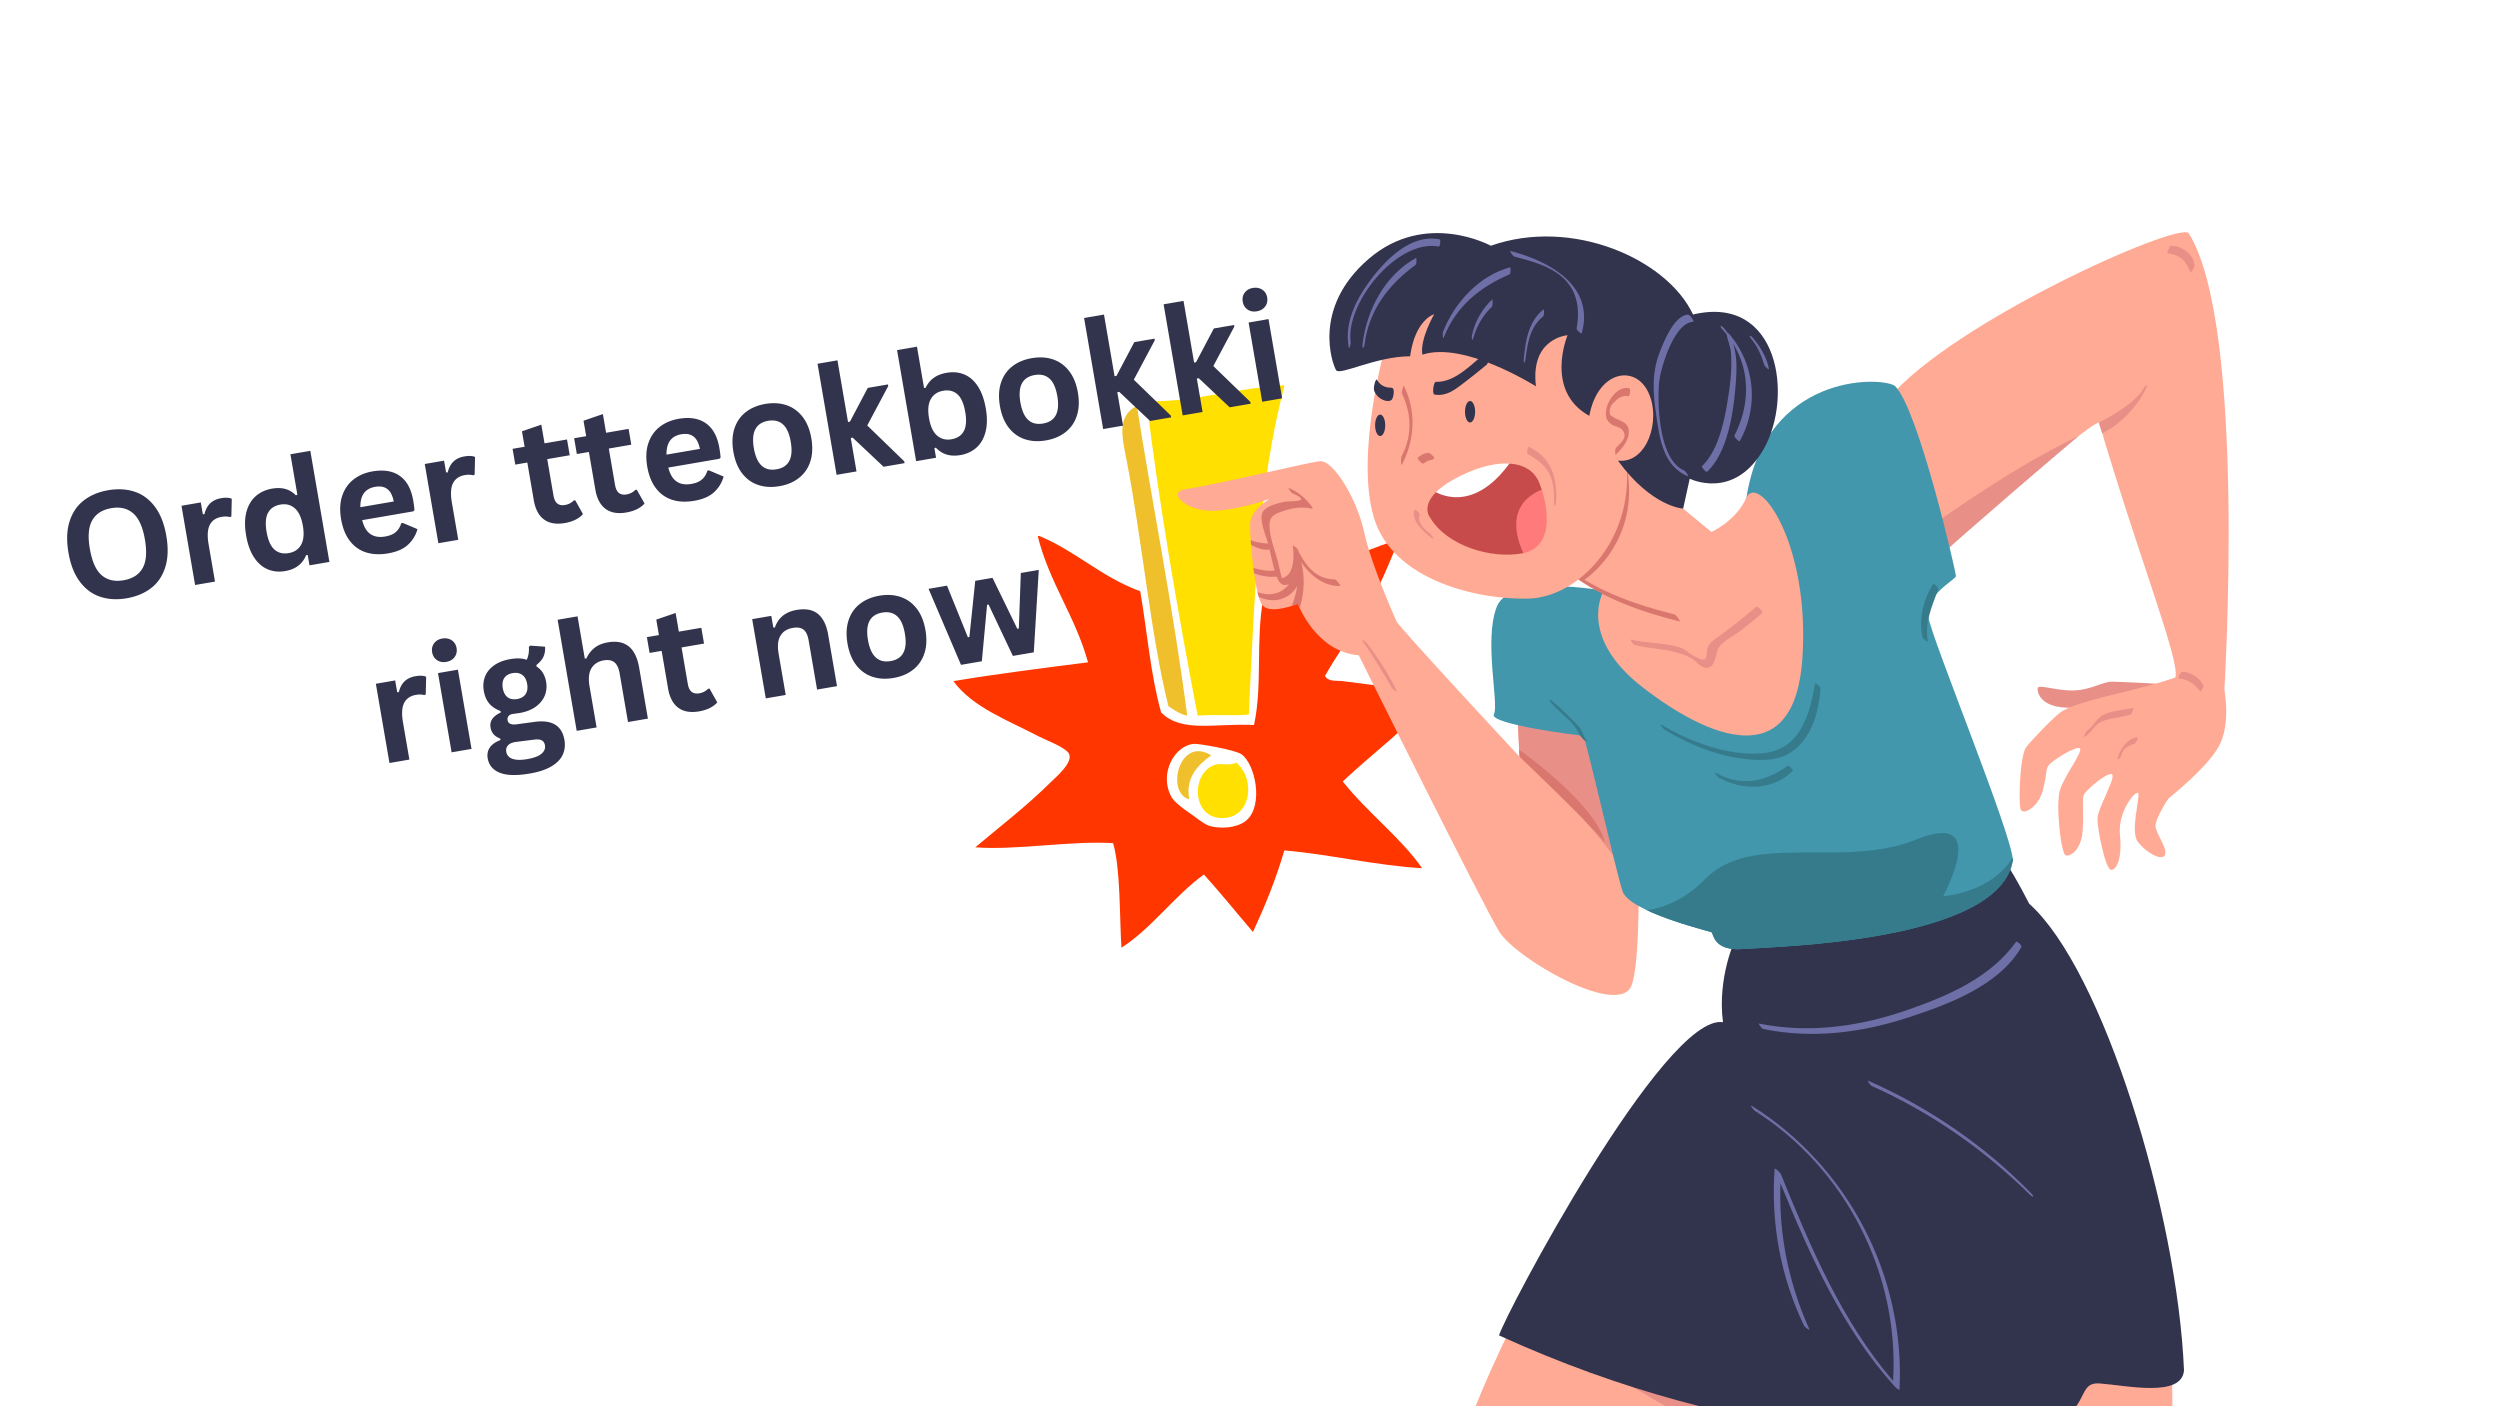 <svg xmlns="http://www.w3.org/2000/svg" width="1920" height="1080" preserveAspectRatio="xMidYMid meet" version="1.0" viewBox="0 0 1440 810" zoomAndPan="magnify"><defs><clipPath id="78c7eeb4b8"><path d="M660 221.844h80V413h-80Zm0 0" clip-rule="nonzero"/></clipPath><clipPath id="8bad7bd27b"><path d="M549.137 308.559h277.21v237.285h-277.21Zm0 0" clip-rule="nonzero"/></clipPath></defs><path fill="#fff" fill-opacity="1" d="M-144-81h1728v972H-144z"/><path fill="#fff" fill-opacity="1" d="M-144-81h1728v972H-144z"/><g clip-path="url(#78c7eeb4b8)"><path fill="#ffe000" fill-opacity="1" fill-rule="evenodd" d="M719.309 411.594c-10.692.879-16.692-.219-29.465.605-11.438-59.715-22.235-121.945-29.461-181.215 23.441 1.25 50.86-7.37 78.77-9.03.511-.11.566.233.6.6-15.1 57.13-17.179 121.544-20.444 189.04"/></g><path fill="#efc02b" fill-opacity="1" fill-rule="evenodd" d="M654.367 233.996c.512-.113.567.234.602.602 8.933 56.62 20.781 115.527 28.863 177.601-4.48-.933-7.55-3.277-10.824-5.422-10.203-40.867-15.13-95.539-24.055-141.476-2.648-13.645-5.625-25.184 5.414-31.305m43.297 201.078c-7.101 5.133-15.133 12.547-12.629 25.285-13.765-3.37-5.902-36.804 12.63-25.285"/><path fill="#ffe000" fill-opacity="1" fill-rule="evenodd" d="M712.094 439.293c11.52 9.644 8.586 32.797-9.016 31.902-16.926-.851-16.953-26.613-3.012-30.703 3.7-1.082 8.11.824 12.028-1.199"/><g clip-path="url(#8bad7bd27b)"><path fill="#ff3600" fill-opacity="1" fill-rule="evenodd" d="M674.813 459.16c1.464 2.602 6.109 6.254 10.222 9.027 3.375 2.274 7.86 6.067 10.824 7.223 5.903 2.309 17.059 1.703 22.25-3.008 9.875-8.964 4.836-32.414-3.007-37.925-3.747-2.637-24.563-6.149-27.059-6.024-11.414.574-20.777 17.262-13.23 30.707Zm-76.97-149.91c-.113-.512.235-.566.602-.602 21.285 8.786 36.227 23.934 58.328 31.907 4.114 23.965 5.801 47.449 12.028 69.836 11.957 11.906 30.972 6.086 53.515 7.226 5.051-23.492.754-47.722 5.414-73.449 24.368-12.93 50.516-24.07 78.172-33.715-5.976 14.797-11.691 28.629-19.242 41.543-7.472 12.777-16.27 24.48-23.453 37.328 1.848 3.594 7.004 2.563 10.223 3.008 17.324 2.395 36.379 4.07 52.918 7.824-15.207 19.09-35.32 33.278-52.918 49.969 13.894 17.598 33.656 32.531 45.703 49.969-27.785-1.692-53.973-8.164-79.38-10.235-4.85 16.817-11.206 32.125-18.038 46.957-9.453-11-18.55-22.363-28.258-33.109-17.113 12.371-30.61 31.566-47.508 42.14-1.136-17.952-.472-45.5-4.812-60.202-24.168-1.5-56.39 4.246-79.375 2.41 14.457-12.18 29.437-23.567 43.894-37.93 2.864-2.844 12.125-10.559 10.227-15.648-1.418-3.813-13.668-8.258-17.438-10.235-17.937-9.441-38.133-16.683-49.308-31.91 24.922-4.195 53.508-7.773 77.57-10.836-7.285-26.422-22.035-45.367-28.863-72.246"/></g><path fill="#ffaa94" fill-opacity="1" fill-rule="nonzero" d="M874.273 407.05c-.597.044.95 28.802.95 28.802s-68.094-73.188-70.75-77.813c-11.758 4.473-21.809 19.445-21.809 19.445s71.316 143.457 80.797 159c9.488 15.54 66.348 48.215 75.664 32.446 9.313-15.77 2.484-157.903 2.484-157.903s-14.414-7.96-67.336-3.976"/><path fill="#e88f87" fill-opacity="1" fill-rule="nonzero" d="m874.371 417.738.746 16.047s45.25 42.242 63.836 73.133c25.227-15.918-9.484-100.25-9.484-100.25l-55.098 11.07"/><path fill="#ffaa94" fill-opacity="1" fill-rule="nonzero" d="M1114.215 322.336c1.137-.754 86.113-77.258 94.836-78.992 22.383 76.34 46.66 136.98 44.004 146.84-7.207 8.714 28.074 9.093 28.074 9.093s13.277-211.664-20.488-265.02c-6.825-6.355-136.184 51.356-172.98 95.462 12.519 55.851 26.554 92.617 26.554 92.617M891.348 724.742s-41.54 71.176-59.18 137.125H977.27l69.988-81.297 55.195 3.844s8.535 56.418 13.656 77.453h134.86s1.707-90.582-2.278-110.101c-97.87-50.79-357.343-27.024-357.343-27.024"/><path fill="#e88f87" fill-opacity="1" fill-rule="nonzero" d="M1209.43 784.734c-50.832-47.37-252.649-39.793-252.649-39.793l-62.215 22.36s51.532 40.312 108.606 64.48l44.086-51.21 55.195 3.843s5.95 39.32 10.895 64.547c44.125-2.781 74.62-19.246 96.082-64.227"/><path fill="#32334c" fill-opacity="1" fill-rule="nonzero" d="M999.648 540.652s-10.62 22.364-7.207 48.137c-33.761-5.309-126.324 169.797-128.98 180.41 143.398 65.57 265.547 62.918 304.621 55.336 39.07-7.582 25.797-28.805 41.348-27.668 15.554 1.137 47.418 8.336 48.554-7.582-3.793-90.582-46.656-230.82-89.144-268.722-13.656-26.532-18.969-31.079-18.969-31.079l-150.223 51.168"/><path fill="#e88f87" fill-opacity="1" fill-rule="nonzero" d="M1105.488 308.125c.57-.758 50.313-37.363 91.735-56.965-60.45 51.266-84.528 73.262-84.528 73.262l-7.207-16.297"/><path fill="#4297ad" fill-opacity="1" fill-rule="nonzero" d="M1110.703 355.313c-1.988-12.79 15.934-21.442 15.934-23.512 0-2.07-21.621-96.66-35.278-109.63-9.39-5.577-74.257-6.378-85.355 64.235-10.813 48.723-81 54.102-81 54.102-.348-.164-55.14-10.414-62.82 8.875s1.421 56.387-1.707 62.07c-3.13 5.684 50.074 12.473 51.351 12.207 1.281-.265 18.781 77.762 22.762 89.703 3.984 11.938 50.078 23.024 51.215 23.594 1.136.57.851 11.086 18.21 9.664 17.352-1.422 147.946-3.695 155.34-51.168.286-13.074-46.66-127.348-48.652-140.14"/><path fill="#ffaa94" fill-opacity="1" fill-rule="nonzero" d="m907.848 331.8 15.648 9.012s-15.078 25.872 22.762 55.149 87.344 50.031 91.898-16.484c4.551-66.52-25.039-106.829-32.152-93.07-5.688 13.476-20.2 20.011-20.2 20.011s-9.292-7.578-16.312-13.453c-7.015-5.875-46.281-41.805-46.281-41.805l-15.363 80.64"/><path fill="#d9776f" fill-opacity="1" fill-rule="nonzero" d="m907.848 331.8 4.304 2.481s33.63-21.36 24.715-66.492c-15.742 31.996-29.02 64.012-29.02 64.012"/><path fill="#d9776f" fill-opacity="1" fill-rule="nonzero" d="M964.254 353.832c-21.504-5.39-42.266-12.55-60.39-25.656-2.462-1.785.046 1.832.91 2.488 18.663 14.172 40.464 21.723 63.003 27.375.145.035-1.953-3.816-3.523-4.207"/><path fill="#c74b4b" fill-opacity="1" fill-rule="nonzero" d="M841.426 263.21s-36.57 14.212-23.293 40.177c13.277 25.96 80.039 45.86 82.887 5.117 2.843-40.746-18.094-64.055-59.594-45.293"/><path fill="#fff" fill-opacity="1" fill-rule="nonzero" d="M825.508 282.543s23.445 17.086 47.344-20.594c-22.192-3-47.344 20.594-47.344 20.594"/><path fill="#ff7a7a" fill-opacity="1" fill-rule="nonzero" d="M892.059 280.836s-31.442 5.824-12.805 41.5c24.894-2.7 23.187-26.578 12.805-41.5"/><path fill="#ffaa94" fill-opacity="1" fill-rule="nonzero" d="M876.945 318.703c-17.847 3.371-43.343-4.156-53.105-20.402 0 0-8.563-9.903 13.547-22.188 22.11-12.281 43.62-12.875 49.394 2.383 5.778 15.25 8.012 36.844-9.836 40.207Zm62.024-146.25c-49.059-36.242-139.52-20.273-141.086 27.281 0 0-17.442 62.055-6.516 98.442 10.926 36.387 60.434 47.472 89.168 46.62 28.735-.855 60.242-33.753 56.332-77.007 27.598 3.664 51.156-59.094 2.102-95.336"/><path fill="#32334c" fill-opacity="1" fill-rule="nonzero" d="M858.719 141.547s-37.551-20.656-70.367 7.582c-32.813 28.234-20.864 60.64-18.778 64.055 2.086 3.41 22.914-7.961 42.656-7.961 2.868-21.223 13.868-24.258 13.868-24.258s-8.348 14.402-6.828 23.308c24.09-7.77 63.543 17.247 65.437 18.196-3.414-27.86 18.211-29.375 18.211-29.375s-13.469 32.027 12.516 46.43c4.742-25.774 26.175-29.942 33.953-13.645 7.777 16.297-.95 41.504-17.453 39.418 19.347 26.719 37.558 27.668 37.558 27.668l3.793-17.246s25.606 12.886 42.68-17.246c17.066-30.13 8.722-89.067-40.785-77.32-14.98-32.024-69.801-56.09-116.461-39.606"/><path fill="#6d6fa6" fill-opacity="1" fill-rule="nonzero" d="M975.387 185.39c.59-.007-1.692-4.175-3.102-4.128-8.113.281-14.555 16.828-16.875 23.23-4.023 11.117-3.152 22.633-1.492 34.121 1.98 13.7 3.953 29.625 18.168 35.66.969.414-1.191-2.957-2.129-3.355-14.293-6.129-15.418-37.48-14.332-50.344.676-8.004 8.637-35.062 19.762-35.183m22.379 9.117c-1.391-1.817-2.22-2.637-2.692-2.836a24.76 24.76 0 0 0-2.629-3.211c-1.75-1.797-1.699-.164-.468 1.176a57.727 57.727 0 0 1 2.62 3.07c.278 2.25 2.137 7.34 2.348 9.656.727 7.977.043 16.219-1.164 24.106-2.07 13.578-5.191 32.094-15.375 41.937-.625.606 2.293 3.84 2.871 3.301 12.024-11.234 15.266-34.691 16.47-50.281.616-7.98.991-16.278-1.548-23.551 9.977 16.117 9.774 35.441.871 52.875-.535 1.035 2.746 3.785 2.961 3.402 10.715-19.136 9.078-42.234-4.265-59.644m11.855.055c-1.617-1.918-2.496-1.208-.855.746 3.699 4.402 5.742 9.398 7.402 14.828.219.715 2.879 3.351 2.687 2.281-1.19-6.64-4.94-12.762-9.234-17.856m-139.789-50.054c-.172-.043 1.324 2.96 2.465 3.273 8.539 2.364 17.98 4.68 25.281 10.028 10.8 7.906 12.688 19.312 10.531 31.23-.172.973 2.782 3.594 2.961 2.95 7.668-27.766-19.191-41.747-41.238-47.481m-40.609-6.61c-16.993-3.55-32.38 12.88-41.313 25.47-7.613 10.734-13.433 23.23-11.055 36.566.344 1.93 1.258-2.137 1.149-2.903-3.121-22.265 26.644-59.418 50.71-55.008.7.13 1.356-3.949.509-4.125"/><path fill="#6d6fa6" fill-opacity="1" fill-rule="nonzero" d="M815.527 148.64c-17.941 9.915-28.28 29.9-30.734 49.657-.324 2.598.844 2.793 1.176.144 2.508-19.793 13.742-34.343 29.355-45.82.746-.55.75-4.285.203-3.98m54.289 5.316c-17.898 4.848-31.933 20.277-38.597 37.074-.305.778-.309 5.11.433 3.246 7.098-17.847 20.614-28.808 37.809-36.214.828-.36.738-4.208.355-4.106M859.48 172.46c-5.914 5.657-9.972 12.782-11.675 20.79-.18.84.086 3.98.758 1.648 2.023-7.054 5.386-13.039 10.699-18.14.875-.84.437-4.508.218-4.297m29.575 5.727c-8.852 7.093-10.508 18.75-11.418 29.378-.184 2.172.828 1.157 1.023-.382 1.2-9.336 2.426-18.621 10.188-24.918.863-.7.511-4.325.207-4.078"/><path fill="#32334c" fill-opacity="1" fill-rule="nonzero" d="M802.086 223.559c-.746-.403-1.613-.235-2.445-.348a8.983 8.983 0 0 1-2.633-.785c-1.672-.781-2.887-2.035-3.828-3.594-.551-.918-1.344 1.86-1.367 1.957-.301 1.27-.735 3.313-.172 4.566.863 1.938 2.125 3.415 3.984 4.473 1.633.934 4.219 1.758 5.867.535 1.078-.804 1.988-6.047.594-6.804m54.629-21.047c-8.63 6.453-18.016 17.742-29.602 17.425-1.437-.039-2.289 7.063-.898 7.317 5.484 1.008 10.055-1.535 14.34-4.73 5.363-4 10.633-8.215 15.777-12.481 1.5-1.246 1.066-8.043.383-7.531"/><path fill="#d9776f" fill-opacity="1" fill-rule="nonzero" d="M808.559 222.18c-.098-.196-1.504 3.496-.926 4.726 5.472 11.64 5.86 24.215-.29 35.781-.577 1.094-.429 6.028.141 4.946 7.508-14.14 8.395-31.055 1.075-45.453m121.304 9.468c2.282-2.507 4.559-3.98 8.11-3.437.789.117 1.472-4.3.554-4.524-6.937-1.683-13.187 7.465-13.515 13.778-.157 3.05.593 4.996 3.12 6.902 1.606 1.211 4.274 1.336 5.708 2.668 4.57 4.258-.067 7.93-3.02 10.91-.726.735-.492 4.243-.203 3.993 3.668-3.243 8.754-9.575 7.356-15.094-.754-2.973-2.977-3.614-5.453-4.989a15.465 15.465 0 0 1-5.133-2.972c-.621-2.961.203-5.371 2.476-7.235"/><path fill="#32334c" fill-opacity="1" fill-rule="nonzero" d="M797.883 244.977c0 3.418-1.305 6.183-2.918 6.183-1.61 0-2.914-2.765-2.914-6.183 0-3.41 1.304-6.18 2.914-6.18 1.613 0 2.918 2.77 2.918 6.18m51.781-7.817c0 3.414-1.305 6.184-2.914 6.184-1.613 0-2.918-2.77-2.918-6.184 0-3.418 1.305-6.183 2.918-6.183 1.61 0 2.914 2.765 2.914 6.183"/><path fill="#e88f87" fill-opacity="1" fill-rule="nonzero" d="M880.54 257.32c-.403-.187-1.466 3.696-.52 4.223 4.375 2.434 8.539 5.297 11.34 9.531 3.902 5.89 3.71 12.77 3.843 19.535.047 2.48 1.137-.57 1.176-1.468.574-13.836-2.473-25.496-15.84-31.82m-56.351 50.581c-3.102-2.629-8.102-6.699-6.458-11.316.383-1.074-2.828-3.356-2.953-3.055-2.437 6.051 5.457 13.211 9.832 16.297 2.125 1.5.309-1.308-.422-1.926"/><path fill="#d9776f" fill-opacity="1" fill-rule="nonzero" d="M823.11 260.945c-2.165-.375-4.829 1.371-6.47 2.633-.581.45 2.395 3.945 3.27 3.383a18.844 18.844 0 0 1 3.024-1.61c.898-.378 2.414-.484 3.062-1.199.692-.761-2.246-3.093-2.887-3.207"/><path fill="#e88f87" fill-opacity="1" fill-rule="nonzero" d="M1011.574 349.469c-6.96 6.031-14.125 11.676-21.55 17.117-2.36 1.726-4.188 2.668-5.633 4.96-3.243 5.142 1.953 12.282-9.524 5.837-2.926-1.645-3.894-3.383-7.426-4.48-8.91-2.77-19.117-2.329-28.3-4.563-.203-.05 1.398 2.824 2.398 3.094 10.965 2.93 24.793 2.156 34.168 8.8 2.152 1.528 4.137 4.43 7.117 4.371 6.051-.12 4.86-8.414 7.531-12.074 2.653-3.64 8.93-6.719 12.512-9.508a397.028 397.028 0 0 0 12.227-9.914c.664-.558-2.727-4.328-3.52-3.64"/><path fill="#6d6fa6" fill-opacity="1" fill-rule="nonzero" d="M1161.332 542.395c-14.82 20.625-38.797 30.992-62.148 39.171-27.766 9.72-57.149 13.883-86.184 7.97-.168-.032 1.469 2.925 2.652 3.171 27.871 5.742 56.09 2.285 82.97-6.469 23.382-7.613 52.702-18.308 65.702-40.746.5-.855-2.629-3.601-2.992-3.097m-152.199 94.625c-1.653-1.036.87 2.335 1.562 2.77 52.242 33.026 83.426 93.968 79.715 155.6-29.8-34.722-47.613-77.187-64.664-119.202-.238-.59-3.48-3.88-3.55-2.95-2.298 31.145 3.402 62.172 16.921 90.344.383.79 3.516 3.094 3.082 2.129-12.004-26.82-17.726-54.902-16.64-84.113 17.062 41.609 35.32 83.125 65.714 116.953.16.176 2.813 2.758 2.868 1.75 3.296-65.211-29.633-128.559-85.008-163.281m161.031 50.535c-26.824-27.649-58.941-49.575-94.164-65.106-.871-.383 1.316 2.703 2.203 3.102 34.172 15.336 64.524 36.496 91.176 62.758 1.703 1.671 2.492 1.004.785-.754"/><path fill="#357b8c" fill-opacity="1" fill-rule="nonzero" d="M948.594 524.293c14.968 7.07 36.508 12.316 37.281 12.703 1.14.567.852 11.086 18.207 9.664 17.356-1.422 147.945-3.695 155.344-51.168.012-.414-.028-.933-.113-1.547-12.333 20.453-40.094 22.301-40.094 22.301s27.691-50.223-15.176-32.785c-42.867 17.434-94.836-4.93-122.152 23.117-11.235 11.535-23.153 16.203-33.297 17.715m96.875-130.641c-3.262 18.938-8.88 38.996-31.45 40.317-19.687 1.152-40.355-6.59-56.921-16.52-1.668-.996.859 2.317 1.543 2.738 17.078 10.458 38.129 18.36 58.484 17.493 22.21-.946 30.18-21.918 31.516-41.184.07-1.012-3.063-3.484-3.172-2.844m-15.692 47.434c-12.828 9.2-26.742 12.266-41.277 4.16-1.621-.902.797 2.227 1.477 2.606 13.433 7.562 31.234 7.668 42.648-3.82.527-.532-2.172-3.43-2.848-2.946M913.16 425.371c-1.12-1.375-1.504-3.707-2.55-5.246-1.274-1.863-2.856-3.484-4.458-5.059-4.023-3.964-8.12-8.023-12.492-11.605-1.96-1.606-.71.883 0 1.648 3.395 3.649 7.192 6.946 10.8 10.375 2.25 2.133 3.61 4.313 5.009 7.012.664 1.29 1.414 2.2 2.398 3.258 1.238 1.328 3.059 1.785 1.293-.383m203.242-86.011c.313-.876-2.59-3.524-2.914-3.012-5.644 8.922-8.449 20.304-6.125 30.668.246 1.086 3.211 2.84 3.168 2.629-2.172-11.098 2.223-20.067 5.871-30.286"/><path fill="#d9776f" fill-opacity="1" fill-rule="nonzero" d="M875.223 435.852s38.504 36.578 49.129 49.273c-5.504-22.55-49.336-53.29-49.336-53.29l.207 4.017"/><path fill="#ffaa94" fill-opacity="1" fill-rule="nonzero" d="M804.473 358.04s-14.602-32.29-18.586-51.052c-3.985-18.761-17.64-42.261-25.797-41.312-8.156.945-59.938 13.644-78.524 16.297-8.918 2.273 2.465 12.925 17.829 12.242 15.363-.684 32.054-6.938 32.054-6.938s-11.191 6.282-11.379 14.606c-.191 8.328 2.465 40.164 6.828 46.418 4.364 6.254 20.672-.57 20.672-.57s9.864 27.48 35.094 29.753c24.277-1.703 21.809-19.445 21.809-19.445"/><path fill="#d9776f" fill-opacity="1" fill-rule="nonzero" d="M768.629 333.688c-10.586-.145-16.129-7.446-20.66-16.036-.028-.172-.051-.359-.074-.52-.196-1.195-3.282-3.16-3.247-2.905.79 5.582 1.09 17.343-6.285 18.742-.894-3.004-1.445-6.219-2.207-9.153-1.562-6.035-4.207-12.668-4.773-18.843-.57-6.223.804-8.114 6.433-10.153 6.102-2.207 11.664-3.187 17.985-1.808.804.175-.688-1.91-.664-1.883-3.61-4.508-7.38-7.766-12.746-10.02-.91-.379 1.347 2.743 2.226 3.137 12.192 5.395-1.883 3.996-5.726 4.969-3.653.926-9.828 2.258-11.672 5.969-2.133 4.296 2.144 13.937 3.242 17.964-.04-.011-.094-.043-.125-.046-3.559-.25-6.95-.73-9.922-2.028.059.871.121 1.774.191 2.7 3.34 2.007 7.055 3.175 10.68 2.769.906 3.973 1.738 8.18 2.926 12.102-3.04.347-5.953 0-8.941-.704-1.012-.238-2.168-.464-3.313-.77.129 1.017.262 2.024.406 3.02 4.188 1.735 9.043 2.348 13.086 1.938.2.508.364 1.043.586 1.527.5 1.098 2 3.168 3.367 3.254 1.145.07 2.145-.066 3.028-.367-2.075 2.656-4.895 4.648-8.426 5.387-3.387.707-6.621.238-9.688-.868.235.997.48 1.926.73 2.778 3.462 1.508 7.188 2.289 11.016 1.648 4.618-.77 8.86-3.851 11.102-7.968-.52 3.902-1.601 7.726-3.129 11.484a49.194 49.194 0 0 0 3.555-1.274s.332.922 1.02 2.426c2.706-8.441 3.046-17.457.972-26.207 5.2 7.59 12.98 13.797 22.273 13.594.551-.012-1.886-3.836-3.226-3.856"/><path fill="#e88f87" fill-opacity="1" fill-rule="nonzero" d="M804.605 398.191c-4.585-9.714-10.64-18.902-17.043-27.507-.648-.875-4.218-3.47-2.46-.997 6.078 8.56 11.351 17.454 16.625 26.516.367.633 3.316 2.914 2.878 1.988m437.095-4.414s-19.657-1.039-25.063-1.132c-5.403-.094-11.664 4.55-21.528 5.023-9.863.473-20.77-3.602-21.336-1.422-.57 2.18 1.325 13.55 24.465 11.086 23.14-2.465 39.028-3.898 43.461-13.555"/><path fill="#ffaa94" fill-opacity="1" fill-rule="nonzero" d="M1253.055 390.184s-7.395 3.03-32.621 9.093c-25.23 6.067-29.782 8.72-33.004 10.614-3.227 1.898-16.551 15.632-20.25 20.324-3.696 4.691-4.551 30.984-3.414 35.531 1.136 4.55 10.386-.707 12.945-10.656 2.562-9.95 1.422-11.516 3.27-14.215 1.851-2.7 16.218-11.652 18.07-9.809 1.847 1.852-8.961 15.778-11.524 24.024-2.558 8.242.567 37.094 3.414 37.664 2.844.566 8.961-3.41 9.676-14.356.711-10.945-.43-17.34.567-20.324.996-2.984 14.937-14.5 16.504-11.8 1.562 2.703-8.2 19.046-8.512 24.874-.309 5.829 4.527 29.282 7.656 29.848 3.129.567 6.688-6.254 5.262-20.039-1.418-13.785 9.39-26.293 10.531-24.02 1.137 2.274-4.695 22.032-.285 27.856 4.406 5.828 12.66 10.8 15.36 8.246 2.702-3.695-5.263-13.078-5.118-17.484.14-4.407 6.684-14.64 7.54-15.637.855-.992 24.753-19.469 30.155-32.547 5.407-13.074 1.938-29.558 1.961-29.98.028-.426-28.183-7.207-28.183-7.207"/><path fill="#e88f87" fill-opacity="1" fill-rule="nonzero" d="M1228.754 407.79c-5.352 1.179-11.969 1.44-16.918 3.812-4.297 2.058-5.977 6.75-9.774 9.394-.703.488-2.14 3.969-1.265 3.414 4.015-2.566 5.918-7.457 10.566-9.125 5.008-1.797 10.57-1.937 15.653-3.754.918-.332 2.296-3.863 1.738-3.742m2.383 16.911c-2.672-.024-5.446 2.23-7.137 4.116a18.505 18.505 0 0 0-4.152 7.856c-.203.824.152.848.707.39.718-.59 1.277-1.835 1.507-2.718.926-3.563 4.293-4.781 7.38-5.989.68-.27 2.574-3.648 1.695-3.656m38.043-29.562c-2.024-4.79-7.102-7.95-12.196-8.188-1.222-.054-2.476 3.887-2.171 3.91 5.453.38 9.374 3.086 12.492 7.399.215.297 2.172-2.422 1.875-3.121m-34.375-171.597c-4.684 8.237-17.582 15.62-25.754 19.804-.047.574 1.37 4.804 1.828 6.187 10.3-4.906 20.246-15.234 25.297-25.953 1.168-2.48-.41-1.726-1.371-.039m15.84-81.934c-1.122-.003-2.586 4.266-2.192 4.301 3.008.254 5.785 1.211 8.164 3.117 2.64 2.11 3.602 4.72 5.04 7.614.402.808 2.394-2.887 2.359-3.614-.325-6.527-7.246-11.41-13.371-11.418"/><path fill="#32334c" fill-opacity="1" d="M73 344.596c-5.543.96-10.625.671-15.25-.86-4.617-1.531-8.523-4.41-11.719-8.64-3.199-4.239-5.398-9.829-6.593-16.766-1.188-6.914-.977-12.906.625-17.969 1.601-5.07 4.328-9.098 8.171-12.078 3.844-2.988 8.536-4.96 14.079-5.922 5.539-.945 10.613-.66 15.218.86 4.614 1.523 8.516 4.414 11.703 8.671 3.188 4.25 5.375 9.836 6.563 16.75 1.195 6.938 1 12.946-.594 18.016-1.586 5.074-4.297 9.094-8.14 12.063-3.836 2.968-8.524 4.93-14.063 5.875Zm-1.78-10.376c5.133-.875 8.77-3.192 10.906-6.954 2.145-3.757 2.594-9.257 1.344-16.5-1.242-7.218-3.496-12.25-6.766-15.093-3.273-2.852-7.476-3.844-12.61-2.97-5.167.9-8.823 3.235-10.968 7.017-2.148 3.773-2.602 9.265-1.36 16.484 1.25 7.242 3.508 12.277 6.782 15.11 3.281 2.835 7.504 3.804 12.672 2.906Zm41.156 2.741-7.844-45.64 11.125-1.922 1.172 6.766.922.03c.656-2.718 1.78-4.827 3.375-6.327 1.593-1.5 3.671-2.469 6.234-2.907 2.594-.445 4.64-.343 6.14.313l-.234 10.219-.86.328a11.18 11.18 0 0 0-2.265-.313c-.719-.02-1.574.055-2.562.22-3.2.554-5.45 2.1-6.75 4.64-1.293 2.543-1.512 6.297-.657 11.265l3.672 21.36Zm51.92-8.038c-3.617.625-6.96.305-10.03-.969-3.075-1.28-5.704-3.554-7.891-6.828-2.18-3.28-3.715-7.515-4.61-12.703-.894-5.207-.836-9.719.172-13.531 1.02-3.82 2.805-6.852 5.36-9.094 2.55-2.25 5.695-3.695 9.437-4.344 2.844-.488 5.39-.421 7.64.204 2.25.617 4.27 1.836 6.063 3.656l.844-.36-4-23.296 11.469-1.97 10.984 63.985-11.469 1.969-1.015-5.906-.907-.032A13.864 13.864 0 0 1 172 325.69c-2 1.617-4.57 2.695-7.704 3.234Zm2.063-10.36c3.226-.55 5.582-2.14 7.062-4.765 1.489-2.625 1.829-6.285 1.016-10.984-.805-4.688-2.344-8.024-4.625-10.016-2.273-2-5.023-2.722-8.25-2.172-3.367.586-5.746 2.153-7.14 4.703-1.399 2.555-1.684 6.243-.86 11.063.832 4.812 2.332 8.195 4.5 10.14 2.164 1.938 4.93 2.618 8.297 2.032Zm71.583-24.004-29.344 5.047c1.008 3.906 2.633 6.601 4.875 8.078 2.238 1.48 5.035 1.93 8.39 1.344 2.614-.446 4.645-1.297 6.094-2.547 1.457-1.258 2.52-2.969 3.188-5.125l.86-.14 8.452 3.562c-.937 3.46-2.742 6.437-5.406 8.937-2.668 2.5-6.512 4.18-11.531 5.031-4.73.813-8.965.621-12.703-.578-3.743-1.195-6.852-3.41-9.329-6.64-2.468-3.227-4.14-7.395-5.015-12.5-.883-5.176-.649-9.711.703-13.61 1.352-3.894 3.547-7.004 6.578-9.328 3.031-2.332 6.629-3.851 10.797-4.562 6.457-1.114 11.695-.254 15.719 2.578 4.031 2.836 6.613 7.562 7.75 14.187.406 2.399.64 4.274.703 5.625Zm-11.125-5.719c-.711-3.457-1.954-5.848-3.735-7.172-1.773-1.332-4.105-1.75-7-1.25-5.781.992-8.62 4.903-8.515 11.735Zm25.68 24.057-7.844-45.64 11.125-1.923 1.172 6.766.922.031c.656-2.718 1.781-4.828 3.375-6.328 1.593-1.5 3.672-2.469 6.234-2.906 2.594-.445 4.64-.344 6.14.312l-.234 10.22-.859.327a11.276 11.276 0 0 0-2.266-.312c-.718-.02-1.574.054-2.562.219-3.2.554-5.45 2.101-6.75 4.64-1.293 2.543-1.512 6.297-.656 11.266l3.671 21.36Zm78.815-24.752 4.468 7.968c-1.074 1.25-2.5 2.325-4.28 3.22-1.782.886-3.86 1.538-6.235 1.952-4.938.844-8.922.149-11.953-2.093-3.024-2.25-4.977-5.942-5.86-11.079l-3.718-21.687-6.938 1.187-1.562-9.093 6.937-1.188-1.531-8.906 11.156-3.828 1.844 10.765 12.953-2.234 1.562 9.094-12.953 2.234 3.578 20.875c.383 2.262 1.133 3.828 2.25 4.703 1.125.875 2.582 1.157 4.375.844 2.04-.352 3.723-1.219 5.047-2.594Zm35.464-6.091 4.47 7.969c-1.075 1.25-2.5 2.324-4.282 3.218-1.781.887-3.86 1.54-6.234 1.954-4.938.843-8.922.148-11.954-2.094-3.023-2.25-4.976-5.942-5.859-11.078l-3.719-21.688-6.937 1.188-1.563-9.094 6.938-1.188-1.531-8.906 11.156-3.828 1.844 10.766 12.953-2.235 1.562 9.094-12.953 2.234 3.578 20.875c.383 2.262 1.133 3.829 2.25 4.704 1.125.875 2.582 1.156 4.375.843 2.04-.351 3.723-1.218 5.047-2.593Zm47.496-17.778-29.343 5.047c1.008 3.906 2.633 6.601 4.875 8.078 2.238 1.48 5.035 1.93 8.39 1.343 2.614-.445 4.645-1.296 6.094-2.546 1.457-1.258 2.52-2.97 3.188-5.125l.859-.141 8.453 3.562c-.937 3.461-2.742 6.438-5.406 8.938-2.668 2.5-6.512 4.18-11.531 5.031-4.73.813-8.965.621-12.704-.578-3.742-1.195-6.851-3.41-9.328-6.64-2.468-3.227-4.14-7.395-5.015-12.5-.883-5.176-.649-9.712.703-13.61 1.351-3.895 3.547-7.004 6.578-9.328 3.031-2.332 6.629-3.852 10.797-4.563 6.457-1.113 11.695-.254 15.719 2.579 4.03 2.835 6.613 7.562 7.75 14.187.406 2.398.64 4.273.703 5.625Zm-11.125-5.72c-.71-3.456-1.953-5.847-3.734-7.171-1.773-1.332-4.105-1.75-7-1.25-5.781.992-8.621 4.902-8.516 11.734Zm45.774 21.479c-4.48.774-8.562.532-12.25-.718-3.687-1.25-6.773-3.489-9.25-6.719-2.468-3.227-4.136-7.352-5-12.375-.851-5.02-.656-9.469.594-13.344s3.406-7.02 6.469-9.437c3.062-2.414 6.832-4.008 11.312-4.782 4.47-.757 8.547-.515 12.235.735 3.695 1.25 6.789 3.496 9.281 6.734 2.488 3.23 4.16 7.356 5.016 12.375.863 5.024.66 9.469-.61 13.344-1.261 3.867-3.43 7.008-6.5 9.422-3.062 2.418-6.828 4.008-11.297 4.765Zm-1.656-9.718c7.082-1.207 9.82-6.461 8.219-15.766-.824-4.82-2.34-8.203-4.547-10.14-2.2-1.938-5.023-2.614-8.469-2.032-7.093 1.219-9.843 6.492-8.25 15.813 1.602 9.304 5.953 13.343 13.047 12.125Zm34.615 3.185-10.984-63.984 11.468-1.969 6.094 35.516 1.11-.203 10.265-19.438 11.625-2 .172.938-12.094 22.703 21.328 20.672.172 1.031-12.093 2.078-17.797-16.766-1.11.204 3.313 19.25Zm71.28-11.367c-5.825 1-10.528-.43-14.11-4.297l-.828.328.937 5.5-11.469 1.969-10.984-63.985 11.469-1.968 4.062 23.718.891.016c1.195-2.457 2.773-4.39 4.734-5.797 1.97-1.414 4.442-2.379 7.422-2.89 3.696-.633 7.07-.317 10.125.953 3.063 1.261 5.672 3.53 7.828 6.812 2.157 3.281 3.68 7.54 4.578 12.766.895 5.187.844 9.695-.156 13.515-.992 3.813-2.746 6.84-5.265 9.079-2.512 2.23-5.59 3.656-9.235 4.28Zm-5.141-9.11c3.375-.582 5.75-2.144 7.125-4.687 1.382-2.55 1.66-6.234.828-11.047-.825-4.82-2.313-8.207-4.469-10.156-2.148-1.946-4.906-2.63-8.281-2.047-3.219.555-5.578 2.152-7.078 4.797-1.493 2.637-1.836 6.297-1.032 10.984.813 4.7 2.36 8.04 4.641 10.016 2.289 1.98 5.047 2.695 8.266 2.14Zm54.431.643c-4.48.774-8.562.531-12.25-.719-3.687-1.25-6.773-3.488-9.25-6.718-2.468-3.227-4.136-7.352-5-12.375-.851-5.02-.656-9.469.594-13.344s3.407-7.02 6.469-9.438c3.063-2.414 6.832-4.007 11.313-4.78 4.468-.759 8.546-.516 12.234.734 3.695 1.25 6.789 3.496 9.281 6.734 2.488 3.23 4.16 7.355 5.016 12.375.863 5.023.66 9.469-.61 13.344-1.261 3.867-3.43 7.008-6.5 9.422-3.062 2.418-6.828 4.007-11.296 4.765Zm-1.656-9.719c7.082-1.207 9.82-6.46 8.219-15.765-.824-4.82-2.34-8.203-4.547-10.14-2.2-1.938-5.023-2.614-8.469-2.032-7.093 1.219-9.843 6.492-8.25 15.812 1.602 9.305 5.954 13.344 13.047 12.125Zm34.616 3.186-10.985-63.984 11.469-1.97 6.093 35.517 1.11-.204 10.265-19.437 11.625-2 .172.937-12.094 22.704 21.329 20.671.171 1.032-12.093 2.078-17.797-16.766-1.11.203 3.313 19.25Zm45.81-7.867-10.985-63.985 11.469-1.969 6.094 35.516 1.11-.203 10.265-19.438 11.625-2 .172.938-12.094 22.703 21.328 20.672.172 1.031-12.094 2.078-17.797-16.765-1.11.203 3.313 19.25Zm42.732-59.962c-2.063.356-3.848.016-5.36-1.015-1.507-1.04-2.437-2.551-2.78-4.532-.333-1.957.042-3.675 1.124-5.156 1.075-1.476 2.641-2.394 4.703-2.75 1.395-.238 2.676-.16 3.844.234 1.176.399 2.149 1.047 2.922 1.954.77.906 1.266 2.007 1.484 3.296.22 1.293.118 2.508-.296 3.641a6.309 6.309 0 0 1-2.094 2.828c-.969.762-2.153 1.262-3.547 1.5Zm3.078 52.094-7.844-45.64 11.47-1.97 7.843 45.641ZM224.337 439.49l-7.844-45.64 11.125-1.923 1.172 6.766.922.031c.656-2.718 1.781-4.828 3.375-6.328 1.593-1.5 3.672-2.469 6.234-2.906 2.594-.445 4.64-.344 6.14.312l-.234 10.22-.859.327a11.276 11.276 0 0 0-2.266-.312c-.718-.02-1.574.055-2.562.219-3.2.554-5.45 2.101-6.75 4.64-1.293 2.543-1.512 6.297-.656 11.266l3.671 21.36Zm32.717-58.241c-2.062.355-3.847.015-5.359-1.016-1.508-1.04-2.437-2.55-2.781-4.531-.332-1.957.043-3.676 1.125-5.157 1.074-1.476 2.64-2.394 4.703-2.75 1.395-.238 2.676-.16 3.844.235 1.176.398 2.148 1.047 2.922 1.953.77.906 1.265 2.008 1.484 3.297.219 1.293.117 2.508-.297 3.64a6.309 6.309 0 0 1-2.094 2.829c-.968.761-2.152 1.261-3.547 1.5Zm3.079 52.093-7.844-45.64 11.469-1.97 7.843 45.642Zm45.003 12.216c-7.532 1.29-13.282 1.14-17.25-.453-3.969-1.594-6.293-4.367-6.969-8.312-.406-2.399.02-4.497 1.281-6.297 1.27-1.79 3.297-3.196 6.078-4.219l-.14-.86c-1.719-.675-3.016-1.53-3.89-2.562-.868-1.031-1.43-2.3-1.688-3.812-.637-3.664 1.328-6.547 5.89-8.641l-.14-.86c-2.711-.988-4.868-2.413-6.47-4.28-1.593-1.876-2.648-4.286-3.155-7.235-.524-3.031-.282-5.816.718-8.36 1.008-2.55 2.75-4.695 5.22-6.437 2.468-1.75 5.577-2.941 9.327-3.578 3.801-.656 6.953-.52 9.453.406 1.051-2.281 1.457-4.773 1.22-7.484l.78-.688 8.563.61c.133 2.23-.184 4.168-.953 5.812-.762 1.649-2.117 3.235-4.063 4.766l.156.906c2.946 1.824 4.77 4.762 5.47 8.813.476 2.812.206 5.46-.813 7.937-1.024 2.48-2.766 4.606-5.235 6.375-2.468 1.762-5.554 2.961-9.25 3.594l-1.765.25a82.532 82.532 0 0 0-2.313.312c-1.043.18-1.812.602-2.312 1.266-.5.668-.672 1.445-.516 2.328.164.961.676 1.64 1.531 2.047.864.406 2.047.512 3.547.312l10.297-1.39c10.145-1.426 15.941 2.055 17.39 10.437.5 2.961.192 5.72-.921 8.282-1.106 2.562-3.227 4.804-6.36 6.734-3.125 1.937-7.367 3.363-12.718 4.281Zm-7.235-42.906c2.207-.383 3.817-1.328 4.828-2.828 1.02-1.508 1.32-3.469.907-5.875-.407-2.406-1.344-4.14-2.813-5.203-1.46-1.07-3.293-1.414-5.5-1.032-2.23.375-3.844 1.31-4.844 2.797-.992 1.493-1.28 3.438-.875 5.844.415 2.438 1.344 4.195 2.782 5.266 1.445 1.062 3.285 1.406 5.515 1.031Zm5.813 34.594c3.914-.68 6.664-1.727 8.25-3.14 1.594-1.407 2.238-2.997 1.937-4.767-.25-1.437-.89-2.41-1.922-2.921-1.023-.52-2.527-.641-4.515-.36l-9.094 1.14a6.71 6.71 0 0 1-.86.126 6.48 6.48 0 0 0-.765.078c-1.937.336-3.34 1-4.203 2-.867.988-1.172 2.21-.922 3.672.332 1.937 1.516 3.27 3.547 4 2.031.738 4.879.797 8.547.172Zm28.466-16.277-10.985-63.984 11.469-1.97 4.172 24.298h.89c1.133-2.489 2.704-4.532 4.704-6.125 2-1.594 4.562-2.657 7.687-3.188 10.063-1.726 16.07 3.121 18.031 14.547l5.047 29.375-11.469 1.969-4.796-27.938c-.532-3.113-1.543-5.265-3.032-6.453-1.48-1.195-3.53-1.57-6.156-1.125-3.2.555-5.555 2.063-7.062 4.531-1.5 2.461-1.868 5.946-1.094 10.454l4.062 23.64Zm76.497-24.354 4.469 7.968c-1.074 1.25-2.5 2.325-4.281 3.22-1.782.886-3.86 1.538-6.235 1.952-4.937.844-8.922.149-11.953-2.093-3.023-2.25-4.977-5.942-5.86-11.079l-3.718-21.687-6.938 1.187-1.562-9.093 6.937-1.188-1.53-8.906 11.155-3.828 1.844 10.765 12.953-2.234 1.563 9.094-12.953 2.234 3.578 20.875c.383 2.262 1.133 3.828 2.25 4.703 1.125.875 2.582 1.157 4.375.844 2.039-.352 3.722-1.219 5.047-2.594Zm32.421 5.648-7.843-45.64 11.015-1.891 1.157 6.703.906.031c1.945-5.664 6.11-9.047 12.484-10.14 5.27-.907 9.383-.133 12.344 2.312 2.957 2.45 4.91 6.418 5.86 11.906l5.093 29.672-11.469 1.969-4.86-28.266c-.523-3.03-1.5-5.11-2.937-6.234-1.437-1.133-3.5-1.473-6.187-1.016-3.281.563-5.656 2.07-7.125 4.516-1.469 2.437-1.813 5.93-1.031 10.469l4.062 23.64Zm73.56-11.76c-4.48.773-8.562.53-12.25-.72-3.687-1.25-6.773-3.487-9.25-6.718-2.468-3.226-4.136-7.351-5-12.375-.851-5.02-.656-9.469.594-13.344s3.406-7.02 6.469-9.437c3.062-2.414 6.832-4.008 11.312-4.781 4.47-.758 8.547-.516 12.235.734 3.695 1.25 6.789 3.496 9.281 6.734 2.488 3.23 4.16 7.356 5.016 12.375.863 5.024.66 9.47-.61 13.344-1.261 3.867-3.43 7.008-6.5 9.422-3.062 2.418-6.828 4.008-11.297 4.766Zm-1.656-9.72c7.082-1.206 9.82-6.46 8.219-15.765-.824-4.82-2.34-8.203-4.547-10.14-2.2-1.938-5.023-2.614-8.469-2.032-7.094 1.22-9.844 6.493-8.25 15.813 1.602 9.305 5.953 13.344 13.047 12.125Zm52.537.108-12 2.063-18.688-43.781 10.625-1.829 12.032 29.72.859-.141 3.375-32.375 9.937-1.704 14.297 29.329.875-.141 1.141-31.984 10.344-1.782-2.875 47.485-12.047 2.062-14-29.594-.86.157Zm0 0"/></svg>
